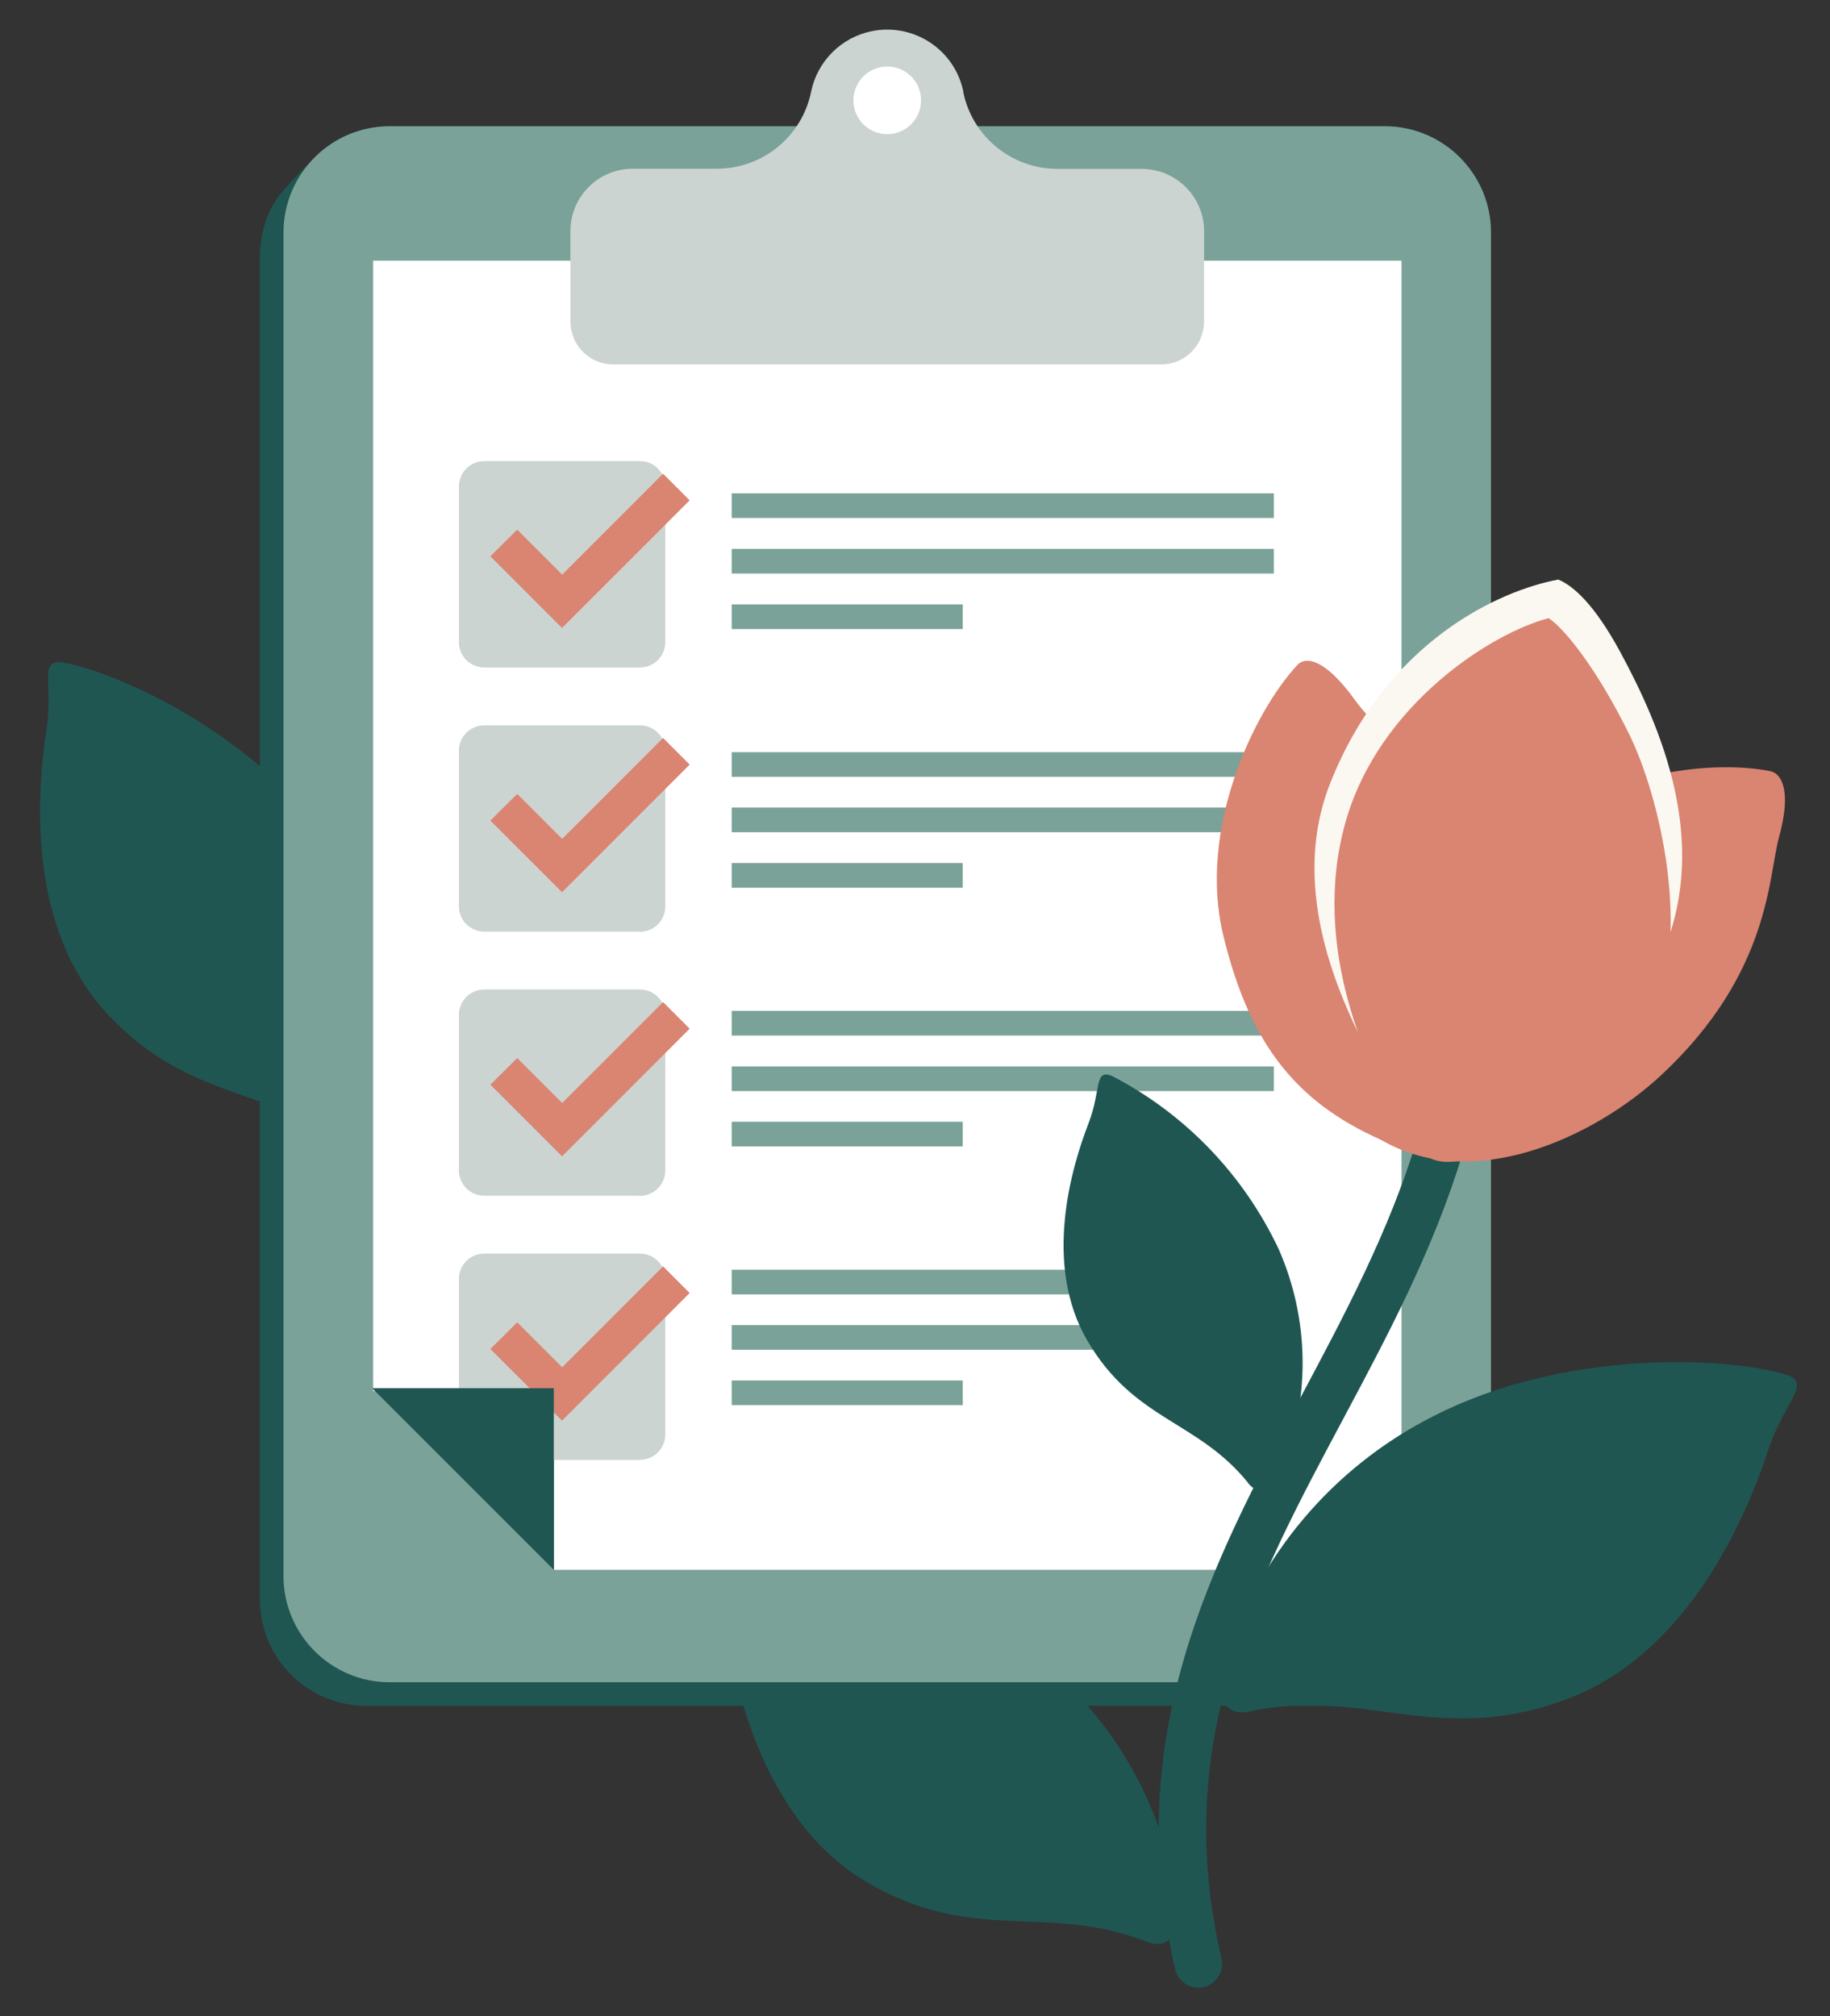 <?xml version="1.0" encoding="UTF-8"?>
<svg id="Layer_1" data-name="Layer 1" xmlns="http://www.w3.org/2000/svg" xmlns:xlink="http://www.w3.org/1999/xlink" viewBox="0 0 118 130">
  <rect x="0" y="0" width="118" height="130" fill="#333333" stroke="none"/>
  <defs>
    <clipPath id="clippath">
      <rect x="2.59" y="1.91" width="113.28" height="126.25" style="fill: none;"/>
    </clipPath>
  </defs>
  <g style="clip-path: url(#clippath);">
    <g id="Group_48" data-name="Group 48">
      <path id="Path_38" data-name="Path 38" d="M73.98,125.21c1.54,.61,2.11-.86,1.9-2.5-.85-6.47-4.29-12.32-9.53-16.21-6.74-5.06-15.99-6.27-19.69-5.84-1.72,.2-.24,1.45,.21,4.52,.59,3.96,2.54,12.45,9.14,16.25,6.89,3.97,11.54,1.24,17.97,3.79" style="fill: #1f5651;"/>
      <path id="Path_39" data-name="Path 39" d="M22.94,74.28c1.3,1.04,2.27-.19,2.55-1.82,1.11-6.43-.44-13.04-4.29-18.31-4.93-6.83-13.41-10.73-17.07-11.42-1.7-.32-.66,1.31-1.14,4.38-.61,3.96-1.27,12.64,3.9,18.23,5.4,5.83,10.65,4.61,16.04,8.95" style="fill: #1f5651;"/>
      <path id="Path_40" data-name="Path 40" d="M89.29,8.14H25.13c-1.31,0-2.6,.38-3.7,1.09-1.28,1.03-2.45,2.19-3.5,3.46-.77,1.13-1.17,2.46-1.17,3.83V103.14c0,3.78,3.07,6.85,6.85,6.85H87.77c1.34,0,2.66-.39,3.77-1.14,1.34-1.1,2.55-2.34,3.62-3.7,.65-1.06,.99-2.29,.98-3.53V14.99c0-3.78-3.07-6.85-6.85-6.85" style="fill: #1f5651;"/>
      <path id="Path_41" data-name="Path 41" d="M89.29,108.47H25.13c-3.78,0-6.85-3.07-6.85-6.85V14.99c0-3.78,3.07-6.85,6.85-6.85H89.29c3.78,0,6.85,3.07,6.85,6.85V101.62c0,3.78-3.07,6.85-6.85,6.85" style="fill: #7ba298;"/>
      <path id="Path_42" data-name="Path 42" d="M90.37,101.22H35.73v-11.53h-11.67V16.81H90.37V101.22Z" style="fill: #fff;"/>
      <path id="Path_43" data-name="Path 43" d="M62.12,5.92h0c-.55-2.71-3.2-4.46-5.91-3.91-1.97,.4-3.51,1.94-3.91,3.91-.59,2.89-3.13,4.96-6.08,4.96h-5.42c-2.22,0-4.02,1.8-4.02,4.03v5.82c0,1.53,1.24,2.77,2.77,2.77h35.32c1.53,0,2.77-1.24,2.77-2.77v-5.82c0-2.22-1.8-4.02-4.03-4.02h-5.42c-2.95,0-5.49-2.07-6.08-4.96" style="fill: #ccd4d2;"/>
      <path id="Path_44" data-name="Path 44" d="M59.39,6.47c0,1.2-.97,2.18-2.18,2.18-1.2,0-2.18-.97-2.18-2.18,0-1.2,.97-2.18,2.18-2.18,1.2,0,2.18,.97,2.18,2.18h0" style="fill: #fff;"/>
      <rect id="Rectangle_98" data-name="Rectangle 98" x="47.18" y="31.81" width="34.96" height="1.59" style="fill: #7ba298;"/>
      <rect id="Rectangle_99" data-name="Rectangle 99" x="47.18" y="35.39" width="34.96" height="1.59" style="fill: #7ba298;"/>
      <rect id="Rectangle_100" data-name="Rectangle 100" x="47.18" y="38.97" width="14.9" height="1.59" style="fill: #7ba298;"/>
      <rect id="Rectangle_101" data-name="Rectangle 101" x="47.18" y="48.5" width="34.96" height="1.59" style="fill: #7ba298;"/>
      <rect id="Rectangle_102" data-name="Rectangle 102" x="47.18" y="52.07" width="34.96" height="1.59" style="fill: #7ba298;"/>
      <rect id="Rectangle_103" data-name="Rectangle 103" x="47.18" y="55.65" width="14.9" height="1.59" style="fill: #7ba298;"/>
      <rect id="Rectangle_104" data-name="Rectangle 104" x="47.18" y="65.18" width="34.96" height="1.59" style="fill: #7ba298;"/>
      <rect id="Rectangle_105" data-name="Rectangle 105" x="47.18" y="68.76" width="34.96" height="1.59" style="fill: #7ba298;"/>
      <rect id="Rectangle_106" data-name="Rectangle 106" x="47.18" y="72.33" width="14.9" height="1.59" style="fill: #7ba298;"/>
      <rect id="Rectangle_107" data-name="Rectangle 107" x="47.18" y="81.87" width="34.96" height="1.59" style="fill: #7ba298;"/>
      <rect id="Rectangle_108" data-name="Rectangle 108" x="47.18" y="85.44" width="34.96" height="1.59" style="fill: #7ba298;"/>
      <rect id="Rectangle_109" data-name="Rectangle 109" x="47.18" y="89.01" width="14.9" height="1.59" style="fill: #7ba298;"/>
      <path id="Path_45" data-name="Path 45" d="M41.26,43.04h-10.03c-.91,0-1.64-.73-1.64-1.64v-10.03c0-.91,.73-1.64,1.64-1.64h10.03c.91,0,1.64,.73,1.64,1.64h0v10.03c0,.91-.73,1.64-1.64,1.64h0" style="fill: #ccd4d2;"/>
      <path id="Path_46" data-name="Path 46" d="M42.76,30.54l-6.51,6.51-2.9-2.9-1.73,1.72,2.9,2.9,1.72,1.72,8.23-8.23-1.72-1.72Z" style="fill: #da8472;"/>
      <path id="Path_47" data-name="Path 47" d="M41.26,60.07h-10.03c-.91,0-1.64-.73-1.64-1.64v-10.02c0-.91,.73-1.64,1.64-1.64h10.03c.91,0,1.64,.73,1.64,1.64h0v10.03c0,.91-.73,1.64-1.64,1.64h0" style="fill: #ccd4d2;"/>
      <path id="Path_48" data-name="Path 48" d="M42.76,47.58l-6.51,6.51-2.9-2.9-1.73,1.72,2.9,2.9,1.72,1.72,8.23-8.23-1.72-1.72Z" style="fill: #da8472;"/>
      <path id="Path_49" data-name="Path 49" d="M41.26,77.1h-10.03c-.91,0-1.64-.73-1.64-1.64v-10.02c0-.91,.74-1.64,1.64-1.64h10.03c.91,0,1.64,.73,1.64,1.64h0v10.03c0,.9-.74,1.64-1.64,1.64" style="fill: #ccd4d2;"/>
      <path id="Path_50" data-name="Path 50" d="M42.76,64.61l-6.51,6.51-2.9-2.9-1.73,1.72,2.9,2.9,1.72,1.72,8.23-8.23-1.72-1.72Z" style="fill: #da8472;"/>
      <path id="Path_51" data-name="Path 51" d="M41.26,94.14h-10.03c-.91,0-1.64-.73-1.64-1.64h0v-10.03c0-.91,.73-1.64,1.64-1.64h10.03c.91,0,1.64,.73,1.64,1.64h0v10.02c0,.91-.73,1.64-1.64,1.64h0" style="fill: #ccd4d2;"/>
      <path id="Path_52" data-name="Path 52" d="M42.76,81.65l-6.51,6.51-2.9-2.9-1.73,1.72,2.9,2.9,1.72,1.72,8.23-8.23-1.72-1.72Z" style="fill: #da8472;"/>
      <path id="Path_53" data-name="Path 53" d="M35.71,101.22l-11.71-11.71h11.71v11.71Z" style="fill: #1f5651;"/>
      <path id="Path_54" data-name="Path 54" d="M77.27,128.16c-.72,0-1.34-.5-1.5-1.19-3.51-15.1,2.39-26.18,8.11-36.9,2.82-5.29,5.73-10.75,7.51-16.68,.23-.82,1.08-1.3,1.9-1.07,.82,.23,1.3,1.08,1.07,1.9,0,.02-.01,.04-.02,.06-1.87,6.22-4.86,11.83-7.75,17.25-5.7,10.68-11.08,20.77-7.83,34.74,.19,.83-.32,1.66-1.15,1.86-.12,.03-.23,.04-.35,.04" style="fill: #1f5651;"/>
      <path id="Path_55" data-name="Path 55" d="M80.55,110.36c-1.81,.38-2.15-1.34-1.61-3.09,2.15-6.93,7.01-12.69,13.49-15.96,8.33-4.27,18.69-3.86,22.66-2.7,1.84,.54,0,1.63-1.08,4.91-1.39,4.22-5.12,13.15-13.06,16.07-8.28,3.05-12.87-.81-20.39,.76" style="fill: #1f5651;"/>
      <path id="Path_56" data-name="Path 56" d="M80.49,95.64c.79,.97,1.71,.22,2.17-.93,1.85-4.56,1.77-9.67-.21-14.17-2.26-4.79-6.02-8.71-10.72-11.15-1.2-.51-.7,.86-1.54,3.04-1.09,2.81-2.97,9.1-.06,14.04,3.03,5.16,7.1,5.1,10.36,9.16" style="fill: #1f5651;"/>
      <path id="Path_57" data-name="Path 57" d="M94.89,72.43c-.04,1.39-4.01,1.82-5.26,1.31-5.87-2.42-9.01-6.23-10.75-13.42-1.65-6.81,1.92-14.36,4.77-17.44,.56-.6,1.84-.37,3.75,2.3,1.69,2.35,7.05,6.4,7.79,12.71,.76,6.59-.13,8.74-.3,14.54" style="fill: #da8472;"/>
      <path id="Path_58" data-name="Path 58" d="M88.87,73.38c-1.16-.71,4.4-6.54,4.02-7.82-1.77-6.03,1.41-5.86,5.62-10.92,3.99-4.8,11.65-5.7,15.63-4.92,.77,.15,1.38,1.32,.58,4.23-.71,2.57-.55,8.8-7.6,15.37-4.31,4.01-12.26,7.75-18.26,4.06" style="fill: #da8472;"/>
      <path id="Path_59" data-name="Path 59" d="M94.4,73.77c-.88,1.37-2.55,.15-3.65-1.61-2.58-4.13-8.32-13.24-4.97-21.68,3.62-9.13,10.91-12.41,14.7-13.11,.97,.4,2.34,1.61,4,4.68,2.67,4.93,5.68,12.09,2.84,19.15-2.96,7.37-9.23,6.86-12.91,12.56" style="fill: #faf8f0;"/>
      <path id="Path_60" data-name="Path 60" d="M94.22,74.83c-1.65,.29-2.54-.1-3.6-1.84-2.47-4.08-6.13-11.95-3.86-19.98,2.15-7.61,9.48-12.23,13.1-13.15,1.03,.67,3.16,3.34,5.21,7.52,1.83,3.73,4.23,12.85,1.25,19.13-3.11,6.56-7.29,7.47-12.1,8.33" style="fill: #da8472;"/>
    </g>
  </g>
</svg>
